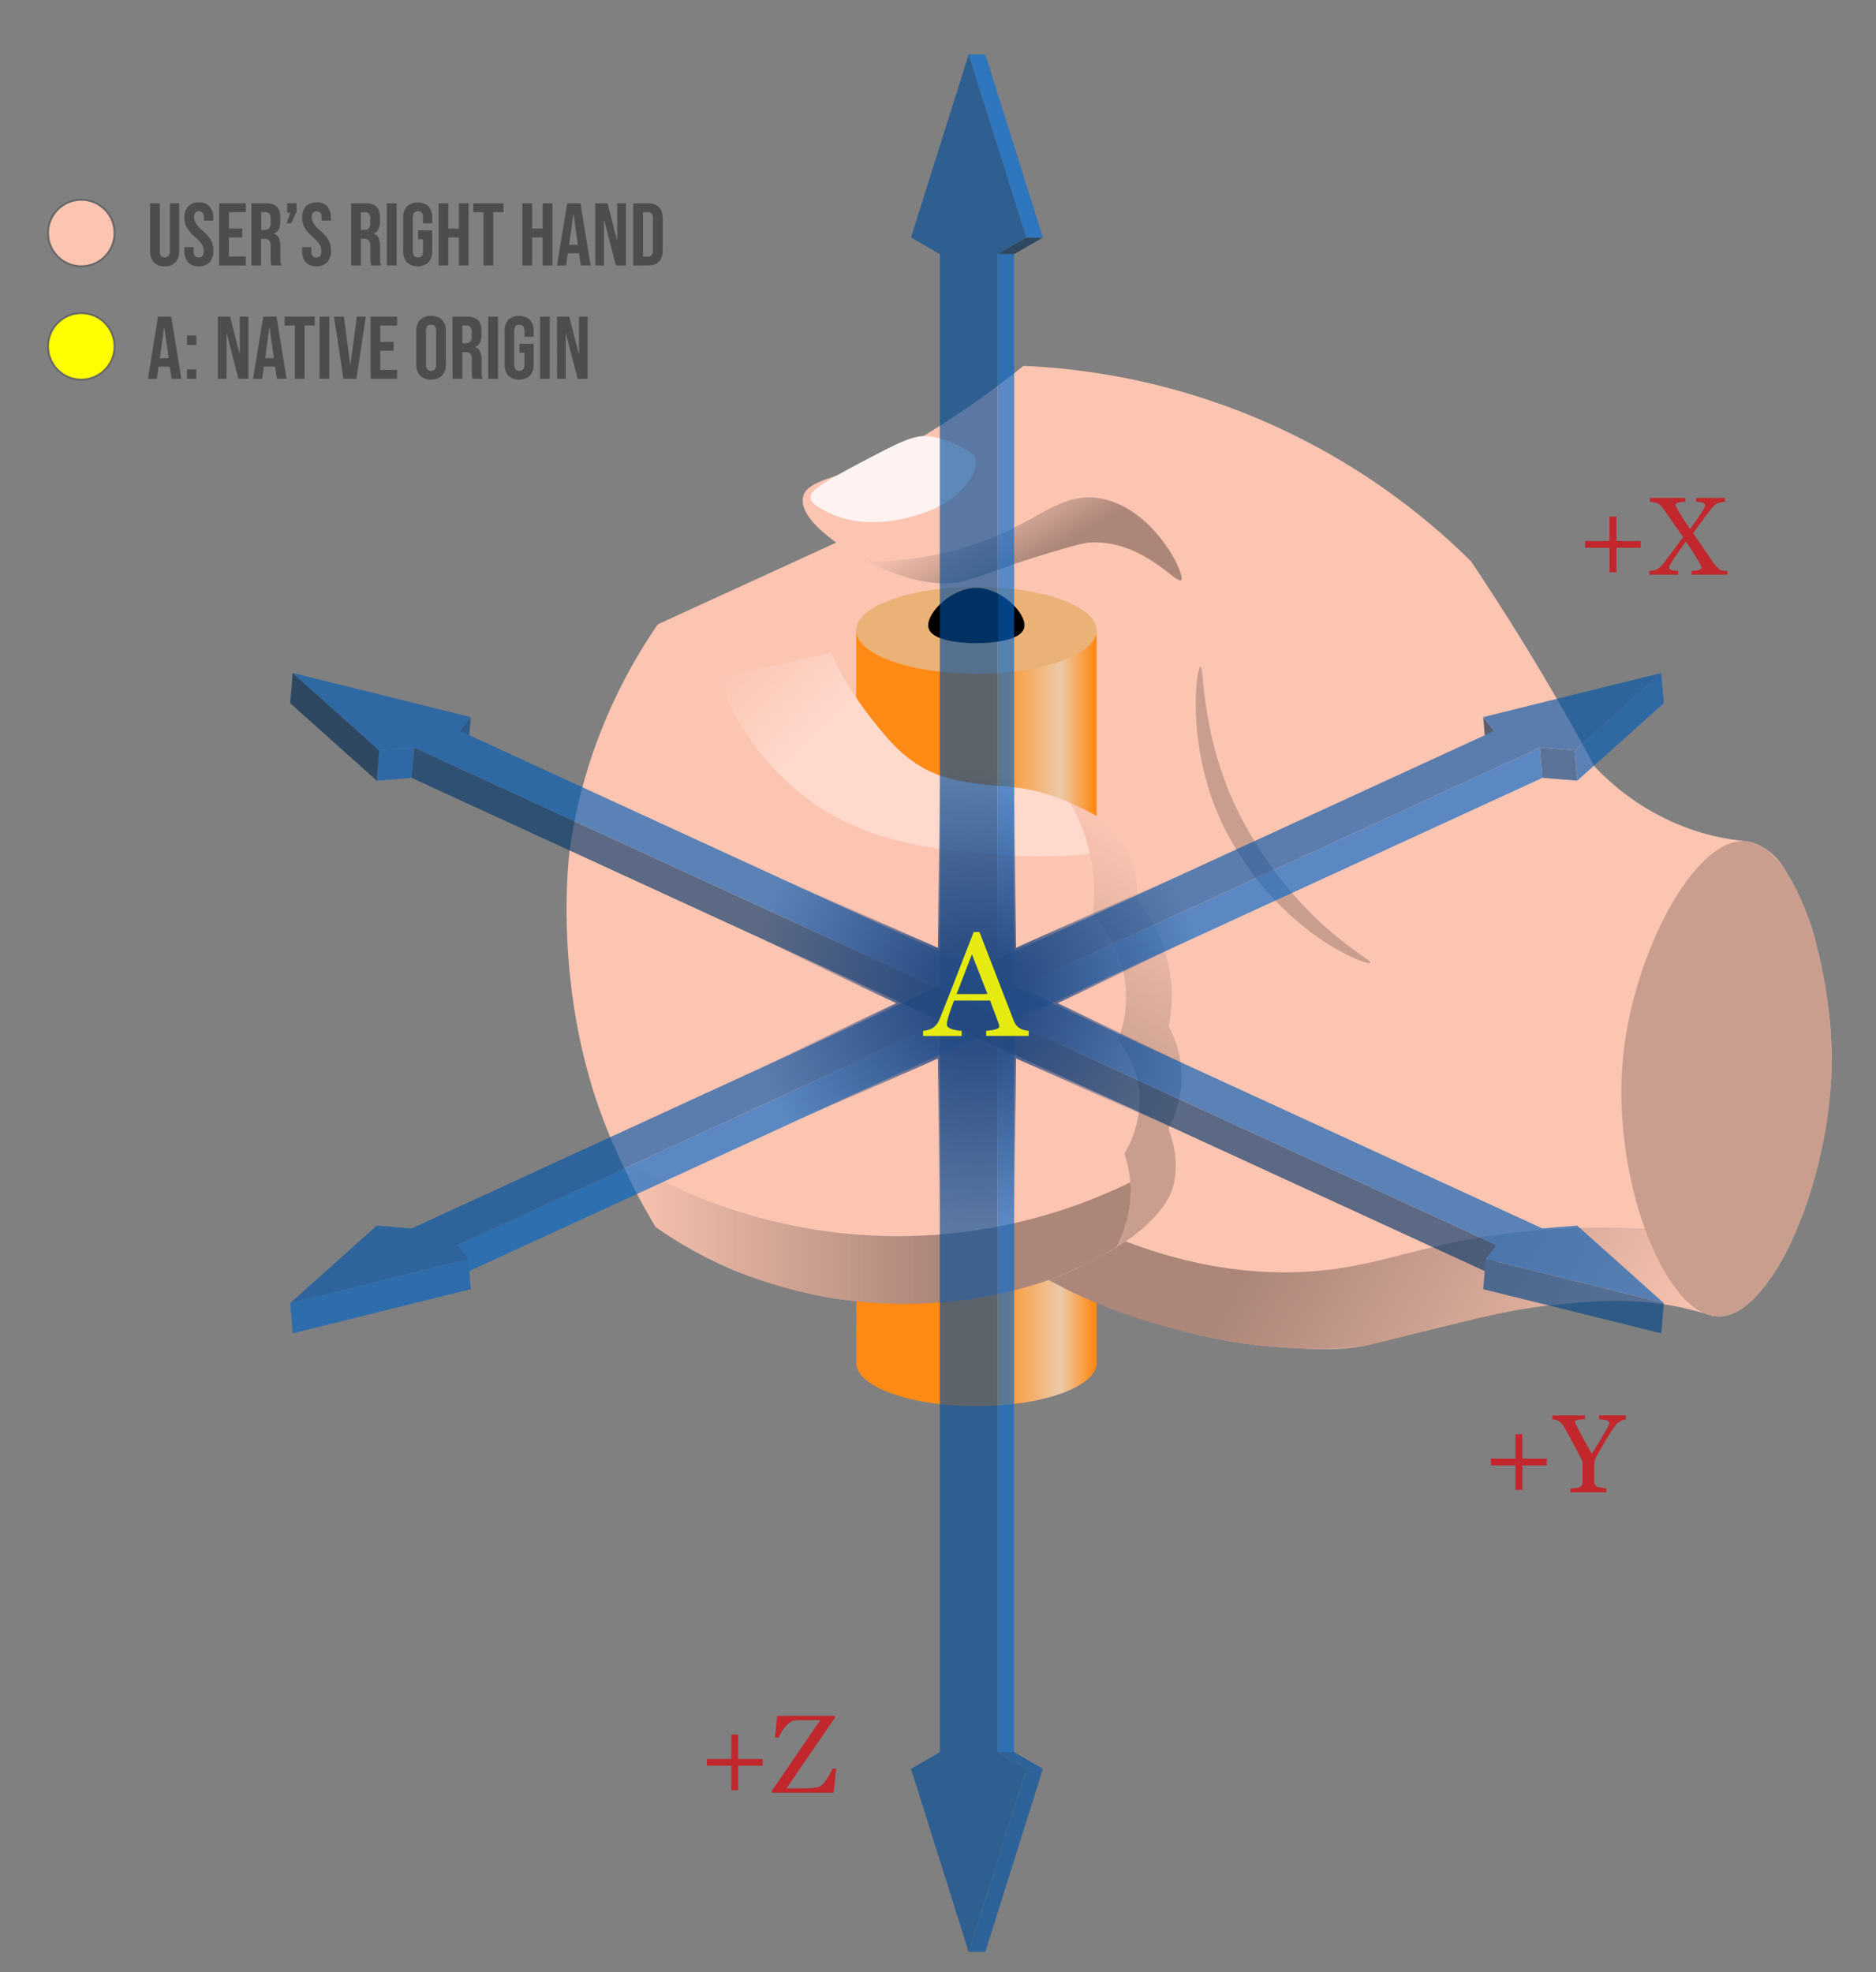 <svg xmlns="http://www.w3.org/2000/svg" xmlns:xlink="http://www.w3.org/1999/xlink" viewBox="0 0 1014.35 1066.31">
  <rect x="0" y="0" width="1014.35" height="1066.31" fill="#808080" stroke="none"/>
  <defs>
    <style>
      .cls-1, .cls-31 {
        fill: #fbc5b2;
      }

      .cls-2 {
        fill: url(#rod_2);
      }

      .cls-3 {
        fill: url(#rod_2-2);
      }

      .cls-4 {
        fill: #ebb278;
      }

      .cls-5 {
        fill: #fff3f2;
      }

      .cls-6 {
        fill: url(#linear-gradient);
      }

      .cls-7 {
        fill: url(#linear-gradient-2);
      }

      .cls-8 {
        fill: url(#linear-gradient-3);
      }

      .cls-9 {
        fill: url(#linear-gradient-4);
      }

      .cls-10 {
        fill: url(#linear-gradient-5);
      }

      .cls-11 {
        fill: #c99e8f;
      }

      .cls-12 {
        opacity: 0.64;
      }

      .cls-13 {
        isolation: isolate;
      }

      .cls-14 {
        fill: #0067cf;
      }

      .cls-15 {
        fill: #0053a7;
      }

      .cls-16 {
        fill: #002850;
      }

      .cls-17 {
        fill: #0071e2;
      }

      .cls-18 {
        fill: #004c99;
      }

      .cls-19 {
        fill: #00264d;
      }

      .cls-20 {
        fill: #00458b;
      }

      .cls-21 {
        fill: #005cb8;
      }

      .cls-22 {
        fill: #0065cc;
      }

      .cls-23 {
        fill: #0062c4;
      }

      .cls-24 {
        fill: #0054aa;
      }

      .cls-25 {
        fill: #005dbb;
      }

      .cls-26 {
        fill: #00356a;
      }

      .cls-27 {
        fill: #00458a;
      }

      .cls-28 {
        opacity: 0.9;
        fill: url(#radial-gradient);
      }

      .cls-29 {
        fill: #c1272d;
      }

      .cls-30 {
        fill: #4d4d4d;
      }

      .cls-31, .cls-32 {
        stroke: #666;
        stroke-miterlimit: 10;
      }

      .cls-32, .cls-34 {
        fill: #ff0;
      }

      .cls-33 {
        opacity: 0.88;
      }
    </style>
    <linearGradient id="rod_2" data-name="rod 2" x1="462.94" y1="391.27" x2="592.94" y2="391.27" gradientUnits="userSpaceOnUse">
      <stop offset="0.56" stop-color="#ff8a15"/>
      <stop offset="0.85" stop-color="#ebcaa9"/>
      <stop offset="0.99" stop-color="#ff8a15"/>
    </linearGradient>
    <linearGradient id="rod_2-2" x1="462.94" y1="726.19" x2="592.94" y2="726.19" xlink:href="#rod_2"/>
    <linearGradient id="linear-gradient" x1="332.94" y1="664.62" x2="611.46" y2="664.62" gradientUnits="userSpaceOnUse">
      <stop offset="0" stop-color="#ab8679" stop-opacity="0"/>
      <stop offset="0.63" stop-color="#ab8679"/>
    </linearGradient>
    <linearGradient id="linear-gradient-2" x1="578.05" y1="348.72" x2="531.01" y2="267.23" gradientUnits="userSpaceOnUse">
      <stop offset="0.52" stop-color="#ab8679"/>
      <stop offset="1" stop-color="#ab8679" stop-opacity="0"/>
    </linearGradient>
    <linearGradient id="linear-gradient-3" x1="414.17" y1="340.47" x2="562.42" y2="488.72" gradientUnits="userSpaceOnUse">
      <stop offset="0" stop-color="#ffd9cc" stop-opacity="0"/>
      <stop offset="0.28" stop-color="#ffd9cc"/>
    </linearGradient>
    <linearGradient id="linear-gradient-4" x1="613.32" y1="611.9" x2="890.91" y2="772.17" gradientUnits="userSpaceOnUse">
      <stop offset="0.28" stop-color="#ab8679"/>
      <stop offset="1" stop-color="#ab8679" stop-opacity="0"/>
    </linearGradient>
    <linearGradient id="linear-gradient-5" x1="645.45" y1="471.38" x2="547.24" y2="641.49" gradientUnits="userSpaceOnUse">
      <stop offset="0" stop-color="#c99e8f" stop-opacity="0"/>
      <stop offset="0.61" stop-color="#c99e8f"/>
    </linearGradient>
    <radialGradient id="radial-gradient" cx="528.32" cy="539.15" r="204.97" gradientUnits="userSpaceOnUse">
      <stop offset="0.13" stop-color="#264980"/>
      <stop offset="0.6" stop-color="#264980" stop-opacity="0"/>
    </radialGradient>
  </defs>
  <g id="Layer_1" data-name="Layer 1">
    <g id="rod">
      <path class="cls-1" d="M567,692.07A360.46,360.46,0,0,0,605.66,709c7.63,2.81,17.39,6.12,28.87,9.28,6.09,1.68,15.19,4.16,27.28,6.37a277.91,277.91,0,0,0,35.06,4.14c16.25.85,27.59,1.44,42.36-1.38.42-.08,8.62-2.1,25-6.14,13.28-3.27,16-4,22.13-5.43,13.16-3.16,19.74-4.74,25.41-5.89a312,312,0,0,1,32.76-4.85c18.5-1.74,39.87-3.57,65.67,2.13,6.76,1.5,12.19,3.15,15.71,4.3a21.93,21.93,0,0,0,9.81-.83,23.39,23.39,0,0,0,6.21-3.26c2.58-1.76,6.17-4.63,11.25-10.87a108.14,108.14,0,0,0,9.07-13.13A147,147,0,0,0,970,668.12c.25-.55,4.9-11.07,8.44-22.21A278.24,278.24,0,0,0,990,585.07c1.79-31.85-3.48-54.74-8.75-77.61,0,0-3.78-16.44-15.51-36.19-2.38-4-6.08-9.62-12.95-13.34a29.69,29.69,0,0,0-8.79-3.09,127,127,0,0,1-28.88-6.14,131.22,131.22,0,0,1-53.11-34.46q-5.82-11-12.1-22.12c-18-32-36.37-61.56-54.54-88.62a366.59,366.59,0,0,0-242-105.67,510.57,510.57,0,0,1-64.76,44.31c-28.23,16.29-53,15.55-54.53,27.27-2,15.21,34.21,33.91,34.08,34.09s-2.79-1.93-6.11-4.36a106.22,106.22,0,0,1-8.77-6.29l-97.6,44.73c-15.65,22.78-39.92,64.95-47.72,122.71,0,0-9.79,72.51,18.73,146.42,7.19,18.65,17.09,37.61,17.09,37.61,4.1,7.87,7.85,14.36,10.69,19.12a226.53,226.53,0,0,0,44.3,24.23s25.59,10.47,53.36,14.55c9.75,1.44,20.2,2.13,20.2,2.13.7,0,6.66.51,12.95.55a296.3,296.3,0,0,0,40.83-2.61A235.64,235.64,0,0,0,550.68,697a182.39,182.39,0,0,0,20-6.12c9.34-3.54,15.67-7.08,25.77-12.42a114.2,114.2,0,0,0,14.64-8.92,92.75,92.75,0,0,0,10.55-8.9,52.56,52.56,0,0,0,7.92-9.2,37.15,37.15,0,0,0,4.38-8.7,38.45,38.45,0,0,0,1.87-12,49.7,49.7,0,0,0-1.46-11.1,83.66,83.66,0,0,0-2.53-9.39,61.52,61.52,0,0,0,5.78-15.55A54.07,54.07,0,0,0,639,580.29a57.47,57.47,0,0,0-2.29-13.56A59.92,59.92,0,0,0,631.93,555a81.16,81.16,0,0,0-10.22-58.65,81.06,81.06,0,0,0-7.09-9.93,48.15,48.15,0,0,0-.06-10.25,46.16,46.16,0,0,0-2.59-10.9,47,47,0,0,0-6.58-11.69,50.87,50.87,0,0,0-8.14-9,51.47,51.47,0,0,0-10.49-7c-2.66-1.33-5.72-2.56-8-3.47-1.16-.47-2.51-1-5.21-2-3.16-1.22-4.75-1.83-5.54-2.11a69.35,69.35,0,0,0-8.45-2.33,108.44,108.44,0,0,0-10.75-1.83c-4.59-.57-6.21-.55-10.88-.95,0,0-7.43-.65-14-1.72-5.77-.94-14.91-2.42-24.67-7.81a72.52,72.52,0,0,1-18.44-15.07c-2.39-2.59-4.54-5.25-6.95-8.23-1.16-1.44-5.91-7.36-9.8-13a167,167,0,0,1-14.61-26.14"/>
      <path class="cls-2" d="M592.94,341.32v99.91a140.57,140.57,0,0,0-18.08-8.66,99.69,99.69,0,0,0-14.77-4.83,119.89,119.89,0,0,0-14.7-2.31c-7.63-.9-8.07-.55-15.16-1.41A104.35,104.35,0,0,1,515,421.39a66.51,66.51,0,0,1-13.18-4.74,69,69,0,0,1-12.47-8.14c-5.22-4.24-8.37-7.94-13.31-13.84-3.56-4.23-8.12-10-13.07-17.24V341.32Z"/>
      <path class="cls-3" d="M552.38,696.58c5.73-1.58,10.67-3.15,14.66-4.51,3.88,2.1,7.44,3.9,10.57,5.43,3.66,1.79,6.85,3.25,9.36,4.37,2.32,1,4.34,1.9,6,2.58v32.87h0c-.74,12.75-29.54,23-65,23s-64.23-10.25-65-23h0q0-16.87.07-33.74c5.66.6,12.65,1.14,20.69,1.3a257,257,0,0,0,26.24-.88,216.89,216.89,0,0,0,26.53-3.58C543.69,699,549.46,697.38,552.38,696.58Z"/>
      <ellipse class="cls-4" cx="527.94" cy="340.81" rx="65" ry="23.5"/>
      <path d="M553.9,338.78c.89-7.32-12.43-20.9-26-20.89s-26.83,13.51-26,20.89c1.11,9.39,25.28,9,27.25,9C533.21,347.64,552.89,347.17,553.9,338.78Z"/>
    </g>
  </g>
  <g id="color">
    <path class="cls-5" d="M438.35,269.28c.34,2.92,3.53,4.63,7.92,7,22.65,12.14,48.87,2.66,56,0l.85-.33c16-6.33,27.06-21,23.94-28.58-1-2.39-3.67-3.77-9.07-6.52A48.58,48.58,0,0,0,503.26,236c-7.94-1.07-14.2,1.68-33.45,11.79C442.25,262.22,437.91,265.6,438.35,269.28Z"/>
    <path class="cls-6" d="M332.94,624.32a286,286,0,0,0,278.41,14.89,66.64,66.64,0,0,1-3.76,26.32,63.43,63.43,0,0,1-3.83,8.59,192.49,192.49,0,0,1-36.72,18A233.59,233.59,0,0,1,540,699.59c-2.71.59-5.08,1-7.07,1.42-6.66,1.24-14,2.29-22.08,3-49,4.25-86.3-7.25-95.44-10.23A232.59,232.59,0,0,1,354,663.1Q343.48,643.7,332.94,624.32Z"/>
    <path class="cls-7" d="M468.19,303.5a179.09,179.09,0,0,0,51.13-6.82c40.63-11.65,51.79-31,75-27.27,29.46,4.72,47,41.59,44.31,44.31-2.31,2.38-20.23-21-47.72-20.45-5.08.1-12.48,2.34-27.27,6.82-8.77,2.66-15,4.78-19.73,6.51-18.47,6.75-20,6.76-21.17,7.12C513,316.77,496.71,317.07,468.19,303.5Z"/>
    <path class="cls-8" d="M449.44,352.92A160.93,160.93,0,0,0,469.9,387c9.76,12.45,18.66,23.79,34.08,30.67,10.58,4.73,22.79,5.9,30.68,6.82,9.25,1.08,14.58.82,24.16,3a103.43,103.43,0,0,1,19.95,6.63c.6,1.05,1.27,2.28,2,3.66.46.89,1,2,1.58,3.22,1.2,2.54,2.15,4.86,2.92,6.87.9,2.36,1.56,4.38,2,5.9.62,2,1.07,3.66,1.38,4.88s.55,2.26.74,3.12a289.26,289.26,0,0,1-51.33.25c-31.52-2.65-69.1-5.59-102.26-30.67-11-8.29-33.3-27.83-47.72-64.77Z"/>
    <path class="cls-9" d="M567,692.07c4.81-1.66,8.8-3.3,11.81-4.63,4.64-2.05,8.07-3.84,11.8-5.79,5-2.64,8.64-4.73,9.55-5.26,3.3-1.93,6.14-3.7,8.45-5.19,44,16.77,78.74,18,102.29,16.12,37.87-3.08,57.83-15.18,110-21a411.82,411.82,0,0,1,68.45-1.92A137.16,137.16,0,0,0,898,684a89.09,89.09,0,0,0,9.55,14.63c4.26,5.23,7.05,7.3,8.35,8.2a34.14,34.14,0,0,0,10,4.73l-10.86-3.15a235,235,0,0,0-56.6-4.37c-22.65,1-42.44,5.42-64.76,10.22-30.81,6.64-37.47,9.71-47.88,11.93-2.05.44-5.7,1.11-10.07,1.71-15,2.07-27.19,1.52-38,1-4.26-.22-11-.66-19.28-1.66-4.29-.52-10.44-1.36-17.76-2.72-6.95-1.29-15.48-3.15-25.14-5.88A290.91,290.91,0,0,1,567,692.07Z"/>
    <path class="cls-10" d="M578.77,434.09a98.4,98.4,0,0,1,12.13,36.42,97.4,97.4,0,0,1,0,23.86,65.11,65.11,0,0,1,13.63,68.18A51.91,51.91,0,0,1,614.76,583c4.91,20.21-4.38,36.82-6.82,40.9a62.48,62.48,0,0,1,3.41,20.45,63.48,63.48,0,0,1-7.59,29.77,77.44,77.44,0,0,0,17-12.61c2.69-2.64,7.84-7.68,11-13.75,7.81-14.8,2.1-32,0-37.5a59,59,0,0,0,6.82-34.08,57.55,57.55,0,0,0-6.69-21.2,81.36,81.36,0,0,0-17.31-68.58,49.43,49.43,0,0,0-3.27-22.7C602.91,442.74,582.4,435.33,578.77,434.09Z"/>
    <path class="cls-11" d="M649.08,360.43c-2.31.29-8.42,45.85,13.64,88.62,29,56.16,77.1,73.54,78.39,71.58s-37.59-19.33-68.17-75C648.9,401.87,651.31,360.15,649.08,360.43Z"/>
    <path class="cls-11" d="M944,454.84c28.46,2.48,49.29,73.67,46,131.05-3.37,58-32.89,126.91-61.27,126-29.26-1-57.82-76.25-51.06-141.27C883.42,515.19,916.35,452.41,944,454.84Z"/>
  </g>
  <g id="axes">
    <g class="cls-12">
      <g class="cls-13">
        <rect class="cls-14" x="539.35" y="551.42" width="9" height="396"/>
        <rect class="cls-14" x="539.35" y="137.42" width="9" height="414"/>
        <polygon class="cls-15" points="539.35 947.41 548.35 947.41 563.93 956.41 554.93 956.41 539.35 947.41"/>
        <polygon class="cls-15" points="554.93 956.41 563.93 956.41 532.76 1055.41 523.76 1055.41 554.93 956.41"/>
        <polygon class="cls-16" points="554.93 128.41 563.93 128.41 548.35 137.41 539.35 137.41 554.93 128.41"/>
        <polygon class="cls-17" points="523.76 29.41 532.76 29.41 563.93 128.41 554.93 128.41 523.76 29.41"/>
        <polygon class="cls-18" points="523.76 29.41 554.93 128.41 539.35 137.41 539.35 551.41 539.35 947.41 554.93 956.41 523.76 1055.41 492.58 956.41 508.17 947.41 508.17 551.41 508.17 137.41 492.58 128.41 523.76 29.41"/>
      </g>
    </g>
    <g class="cls-12">
      <g class="cls-13">
        <polygon class="cls-19" points="807.85 395.23 809.2 411.6 803.33 404.11 801.98 387.74 807.85 395.23"/>
        <polygon class="cls-20" points="851.47 405.75 852.81 422.12 833.94 420.61 832.59 404.24 851.47 405.75"/>
        <polygon class="cls-21" points="898.26 363.87 899.61 380.24 852.81 422.12 851.47 405.75 898.26 363.87"/>
        <polygon class="cls-22" points="832.59 404.24 833.94 420.61 534.8 558.09 533.45 541.72 832.59 404.24"/>
        <polygon class="cls-22" points="533.45 541.72 534.8 558.09 248.67 689.6 247.32 673.23 533.45 541.72"/>
        <polygon class="cls-23" points="253.19 680.72 254.53 697.09 158.26 720.96 156.91 704.59 253.19 680.72"/>
        <polygon class="cls-24" points="898.26 363.87 851.47 405.75 832.59 404.24 533.45 541.72 247.32 673.23 253.19 680.72 156.91 704.59 203.7 662.71 222.58 664.22 508.71 532.72 807.85 395.23 801.98 387.74 898.26 363.87"/>
      </g>
    </g>
    <g class="cls-12">
      <g class="cls-13">
        <polygon class="cls-20" points="254.53 387.74 253.19 404.11 247.32 411.6 248.67 395.23 254.53 387.74"/>
        <polygon class="cls-25" points="223.93 404.24 222.58 420.61 203.7 422.12 205.05 405.75 223.93 404.24"/>
        <polygon class="cls-16" points="205.05 405.75 203.7 422.12 156.91 380.24 158.26 363.87 205.05 405.75"/>
        <polygon class="cls-26" points="523.06 541.72 521.72 558.09 222.58 420.61 223.93 404.24 523.06 541.72"/>
        <polygon class="cls-26" points="809.2 673.23 807.85 689.6 521.72 558.09 523.06 541.72 809.2 673.23"/>
        <polygon class="cls-27" points="899.61 704.59 898.26 720.96 801.98 697.09 803.33 680.72 899.61 704.59"/>
        <polygon class="cls-21" points="158.26 363.87 254.53 387.74 248.67 395.23 547.8 532.72 833.94 664.22 852.81 662.71 899.61 704.59 803.33 680.72 809.2 673.23 523.06 541.72 223.93 404.24 205.05 405.75 158.26 363.87"/>
      </g>
    </g>
    <path class="cls-28" d="M571.91,542.42c8,3.74,76.44,36.67,84.39,40.42-4.3,10.31-8.71,21.07-13,31.38-10.51-4.48-83.44-37.41-93.94-41.89,0,13.13-1,81.07-1,94.2-4.95,1.84-11,2.85-20.81,2.67-6.9-.12-15.2-.27-19.41-1.56-.24-13.79-.76-81.51-1-95.31-11.47,5.35-79.84,34.91-91.31,40.27-5-10.27-10.05-20.19-15-30.46,9.6-4.39,74.18-35.34,83.78-39.72-8.94-4-81.53-38.81-90.47-42.83,5.75-9.77,12-19.45,17.72-29.22,10.05,4.48,85.26,37.65,95.31,42.13,0-10.88,1-91.76,1-102.64,4.5-1.23,10.27-.63,17.36-.7,9.56-.08,17.59.09,22.82,1.84,0,5.25,1,96.25,1,101.5,8.8-4.23,87.82-38.94,96.62-43.17,5.64,10.17,10.9,19.6,16.54,29.77C654.92,502.47,579.5,539,571.91,542.42Z"/>
  </g>
  <g id="letters">
    <g>
      <path class="cls-29" d="M887.18,296.19H874V309.4h-3.72V296.19H857v-3.66h13.21V279.31H874v13.22h13.22Z"/>
      <path class="cls-29" d="M934.08,310.75H914.63v-2.08a17.45,17.45,0,0,0,3.88-.45c1-.27,1.48-.67,1.48-1.22a5.78,5.78,0,0,0-.68-1.82c-.45-.91-1-1.94-1.72-3.07s-1.71-2.73-2.79-4.42-2.13-3.31-3.19-4.85q-2.58,3.41-5.86,8.19t-3.28,5.65a1.5,1.5,0,0,0,.89,1.42,11.75,11.75,0,0,0,3.94.57v2.08H891.78v-2.08c.5,0,1.15-.11,2-.22a6.35,6.35,0,0,0,1.94-.54,10.19,10.19,0,0,0,2.45-1.77,21.43,21.43,0,0,0,1.86-2.25c1.25-1.71,2.85-3.86,4.8-6.43s3.68-4.91,5.18-7q-1.69-2.49-4.34-6.31L900,276a22.37,22.37,0,0,0-2-2.61,6.2,6.2,0,0,0-1.91-1.32,7.52,7.52,0,0,0-2-.51c-.83-.13-1.49-.21-2-.25v-2.08h19.25v2.08a22.43,22.43,0,0,0-3.53.42c-1.22.25-1.83.62-1.83,1.13a5.29,5.29,0,0,0,.74,1.95c.48.93,1.06,1.92,1.72,3l2.29,3.64q1.26,2,3.08,4.6,3.3-4.49,5.71-8.09c1.6-2.4,2.4-4,2.4-4.69a1.48,1.48,0,0,0-1.1-1.38,12.82,12.82,0,0,0-3.71-.55v-2.08H932.7v2.08a16.45,16.45,0,0,0-1.91.22,7.9,7.9,0,0,0-2,.54,7.18,7.18,0,0,0-2.27,1.58c-.5.57-1.17,1.39-2,2.47q-2.34,3-4.32,5.67c-1.32,1.77-2.9,3.93-4.76,6.47q2.35,3.35,5.23,7.58l5.52,8.11a19.42,19.42,0,0,0,2.08,2.5,11.13,11.13,0,0,0,1.91,1.63,4.53,4.53,0,0,0,1.88.51c.8.07,1.46.11,2,.13Z"/>
    </g>
    <g>
      <path class="cls-29" d="M412.33,954.75H399.11V968h-3.72V954.75H382.18v-3.66h13.21V937.87h3.72v13.22h13.22Z"/>
      <path class="cls-29" d="M452.11,956.33l-1.38,13H417.34v-1l26.16-38.23h-9.58c-1.11,0-2.05,0-2.8.06a17,17,0,0,0-2.06.23c-1.29.26-2.74,1.32-4.36,3.2a20.65,20.65,0,0,0-3.64,5.94H419l1.26-11.74h31.14v1L425.25,967h9.87a41.68,41.68,0,0,0,5.3-.35q2.82-.35,3.66-1.2a22.38,22.38,0,0,0,3.55-4.45,29.81,29.81,0,0,0,2.43-4.66Z"/>
    </g>
    <g>
      <path class="cls-30" d="M83.17,141.82a9,9,0,0,1-2-6.27V109.92h5.28v26a3.67,3.67,0,0,0,.7,2.49,3,3,0,0,0,4,0,3.61,3.61,0,0,0,.7-2.49v-26H96.9v25.63a8.9,8.9,0,0,1-2,6.27A7.58,7.58,0,0,1,89,144,7.6,7.6,0,0,1,83.17,141.82Z"/>
      <path class="cls-30" d="M101.7,141.82a9.08,9.08,0,0,1-2-6.27v-1.92h5v2.31q0,3.26,2.74,3.26a2.58,2.58,0,0,0,2-.79,3.89,3.89,0,0,0,.69-2.57,7.11,7.11,0,0,0-1-3.72,17.63,17.63,0,0,0-3.55-3.86,21.57,21.57,0,0,1-4.56-5.21,10.68,10.68,0,0,1-1.29-5.26,8.8,8.8,0,0,1,2-6.17,7.61,7.61,0,0,1,5.86-2.18,7.29,7.29,0,0,1,5.73,2.18,9.13,9.13,0,0,1,1.95,6.27v1.39h-5v-1.73a3.85,3.85,0,0,0-.68-2.52,2.41,2.41,0,0,0-2-.79c-1.76,0-2.64,1.07-2.64,3.22a6.28,6.28,0,0,0,1,3.4,18.7,18.7,0,0,0,3.58,3.84,20,20,0,0,1,4.56,5.24,11.59,11.59,0,0,1,1.24,5.52,9,9,0,0,1-2,6.33,7.66,7.66,0,0,1-5.92,2.21A7.44,7.44,0,0,1,101.7,141.82Z"/>
      <path class="cls-30" d="M118.5,109.92h14.4v4.8h-9.12v8.88H131v4.8h-7.25v10.32h9.12v4.8H118.5Z"/>
      <path class="cls-30" d="M135.92,109.92h7.83c2.71,0,4.7.63,5.95,1.9s1.87,3.2,1.87,5.83v2.06q0,5.24-3.46,6.63v.09a4.16,4.16,0,0,1,2.72,2.35,12,12,0,0,1,.79,4.76v5.9c0,1,0,1.74.09,2.33a6.26,6.26,0,0,0,.48,1.75h-5.37a7.57,7.57,0,0,1-.39-1.54,24.56,24.56,0,0,1-.09-2.59v-6.14a5.19,5.19,0,0,0-.75-3.22,3.13,3.13,0,0,0-2.57-.91H141.2v14.4h-5.28Zm7.2,14.4a3.15,3.15,0,0,0,2.38-.82,3.87,3.87,0,0,0,.79-2.73v-2.59a4.26,4.26,0,0,0-.65-2.64,2.43,2.43,0,0,0-2-.82h-2.4v9.6Z"/>
      <path class="cls-30" d="M157,115h-1.73v-5.09h5.09v4.56l-2.93,6.29H155Z"/>
      <path class="cls-30" d="M165.34,141.82a9.08,9.08,0,0,1-2-6.27v-1.92h5v2.31c0,2.17.91,3.26,2.73,3.26a2.55,2.55,0,0,0,2-.79,3.83,3.83,0,0,0,.7-2.57,7.11,7.11,0,0,0-1-3.72,17.63,17.63,0,0,0-3.55-3.86,21.13,21.13,0,0,1-4.56-5.21,10.57,10.57,0,0,1-1.3-5.26,8.76,8.76,0,0,1,2-6.17,7.58,7.58,0,0,1,5.85-2.18,7.31,7.31,0,0,1,5.74,2.18,9.12,9.12,0,0,1,1.94,6.27v1.39h-5v-1.73a3.86,3.86,0,0,0-.67-2.52,2.43,2.43,0,0,0-2-.79c-1.76,0-2.64,1.07-2.64,3.22a6.29,6.29,0,0,0,1,3.4,18.32,18.32,0,0,0,3.57,3.84,19.67,19.67,0,0,1,4.56,5.24,11.59,11.59,0,0,1,1.25,5.52,9,9,0,0,1-2,6.33,7.69,7.69,0,0,1-5.93,2.21A7.45,7.45,0,0,1,165.34,141.82Z"/>
      <path class="cls-30" d="M189.82,109.92h7.83q4.08,0,5.95,1.9t1.87,5.83v2.06q0,5.24-3.45,6.63v.09a4.17,4.17,0,0,1,2.71,2.35,11.85,11.85,0,0,1,.79,4.76v5.9a20.85,20.85,0,0,0,.1,2.33,5.65,5.65,0,0,0,.48,1.75h-5.38a7.51,7.51,0,0,1-.38-1.54,21.39,21.39,0,0,1-.1-2.59v-6.14a5.27,5.27,0,0,0-.74-3.22,3.16,3.16,0,0,0-2.57-.91H195.1v14.4h-5.28Zm7.2,14.4a3.15,3.15,0,0,0,2.38-.82,3.82,3.82,0,0,0,.79-2.73v-2.59a4.2,4.2,0,0,0-.65-2.64,2.43,2.43,0,0,0-2-.82h-2.4v9.6Z"/>
      <path class="cls-30" d="M209.17,109.92h5.28v33.6h-5.28Z"/>
      <path class="cls-30" d="M220,141.82a9,9,0,0,1-2-6.27V117.89a9,9,0,0,1,2-6.27,9,9,0,0,1,11.72,0,9,9,0,0,1,2,6.27v2.88h-5v-3.22q0-3.31-2.74-3.31t-2.73,3.31v18.39c0,2.17.91,3.26,2.73,3.26s2.74-1.09,2.74-3.26v-6.58h-2.64v-4.8h7.63v11a9,9,0,0,1-2,6.27,9,9,0,0,1-11.72,0Z"/>
      <path class="cls-30" d="M237.15,109.92h5.28V123.6h5.66V109.92h5.28v33.6h-5.28V128.4h-5.66v15.12h-5.28Z"/>
      <path class="cls-30" d="M261.44,114.72h-5.52v-4.8h16.32v4.8h-5.52v28.8h-5.28Z"/>
      <path class="cls-30" d="M282.46,109.92h5.28V123.6h5.67V109.92h5.27v33.6h-5.27V128.4h-5.67v15.12h-5.28Z"/>
      <path class="cls-30" d="M306.7,109.92h7.15l5.48,33.6h-5.28l-1-6.67v.09h-6l-1,6.58h-4.9Zm5.76,22.46-2.35-16.6H310l-2.3,16.6Z"/>
      <path class="cls-30" d="M321.87,109.92h6.62L333.63,130h.09V109.92h4.71v33.6H333L326.67,119h-.1v24.53h-4.7Z"/>
      <path class="cls-30" d="M342.36,109.92h8.07q3.93,0,5.9,2.11t2,6.19v17q0,4.08-2,6.19t-5.9,2.11h-8.07Zm8,28.8a2.54,2.54,0,0,0,2-.77,3.61,3.61,0,0,0,.7-2.49V118a3.61,3.61,0,0,0-.7-2.49,2.54,2.54,0,0,0-2-.77h-2.69v24Z"/>
    </g>
    <g>
      <path class="cls-30" d="M85.43,171.22h7.15l5.47,33.6H92.77l-1-6.67v.09h-6l-1,6.58H80Zm5.76,22.46-2.36-16.61h-.09l-2.31,16.61Z"/>
      <path class="cls-30" d="M101.07,181.44h5.09v5.09h-5.09Zm0,18.29h5.09v5.09h-5.09Z"/>
      <path class="cls-30" d="M117.78,171.22h6.62l5.14,20.11h.09V171.22h4.71v33.6h-5.43l-6.33-24.53h-.1v24.53h-4.7Z"/>
      <path class="cls-30" d="M142.35,171.22h7.15l5.47,33.6H149.7l-1-6.67v.09h-6l-1,6.58h-4.9Zm5.76,22.46-2.35-16.61h-.1l-2.3,16.61Z"/>
      <path class="cls-30" d="M159.44,176h-5.52v-4.8h16.32V176h-5.52v28.8h-5.28Z"/>
      <path class="cls-30" d="M172.78,171.22h5.28v33.6h-5.28Z"/>
      <path class="cls-30" d="M180.61,171.22h5.32l3.46,26.06h.1l3.45-26.06h4.85l-5.09,33.6h-7Z"/>
      <path class="cls-30" d="M200.33,171.22h14.4V176h-9.12v8.88h7.25v4.8h-7.25V200h9.12v4.8h-14.4Z"/>
      <path class="cls-30" d="M227.12,203.09a8.77,8.77,0,0,1-2.07-6.24V179.19a8.77,8.77,0,0,1,2.07-6.24,9.11,9.11,0,0,1,11.9,0,8.77,8.77,0,0,1,2.06,6.24v17.66a8.77,8.77,0,0,1-2.06,6.24,9.11,9.11,0,0,1-11.9,0Zm8.68-5.9V178.85q0-3.32-2.73-3.31t-2.74,3.31v18.34c0,2.2.91,3.31,2.74,3.31S235.8,199.39,235.8,197.19Z"/>
      <path class="cls-30" d="M244.64,171.22h7.82q4.08,0,6,1.89c1.25,1.27,1.87,3.21,1.87,5.84V181q0,5.24-3.45,6.63v.09a4.12,4.12,0,0,1,2.71,2.35,11.83,11.83,0,0,1,.79,4.75v5.91a21,21,0,0,0,.1,2.33,5.65,5.65,0,0,0,.48,1.75h-5.38a7.67,7.67,0,0,1-.38-1.54,21.39,21.39,0,0,1-.1-2.59v-6.14a5.27,5.27,0,0,0-.74-3.22,3.14,3.14,0,0,0-2.57-.91h-1.82v14.4h-5.28Zm7.2,14.4a3.14,3.14,0,0,0,2.37-.82,3.82,3.82,0,0,0,.79-2.73v-2.6a4.31,4.31,0,0,0-.64-2.64,2.48,2.48,0,0,0-2-.81h-2.4v9.6Z"/>
      <path class="cls-30" d="M264,171.22h5.28v33.6H264Z"/>
      <path class="cls-30" d="M274.83,203.11a8.86,8.86,0,0,1-2-6.26V179.19a8.9,8.9,0,0,1,2-6.27,9,9,0,0,1,11.71,0,9,9,0,0,1,2,6.27v2.88h-5v-3.22q0-3.32-2.73-3.31t-2.74,3.31v18.38q0,3.27,2.74,3.27t2.73-3.27v-6.57h-2.64v-4.8h7.64v11a8.91,8.91,0,0,1-2,6.26,8.92,8.92,0,0,1-11.71,0Z"/>
      <path class="cls-30" d="M292,171.22h5.28v33.6H292Z"/>
      <path class="cls-30" d="M301.18,171.22h6.62l5.14,20.11h.1V171.22h4.7v33.6h-5.43L306,180.29h-.1v24.53h-4.7Z"/>
    </g>
    <circle class="cls-31" cx="43.95" cy="126" r="18"/>
    <circle class="cls-32" cx="43.95" cy="187.3" r="18"/>
    <g>
      <path class="cls-29" d="M836.35,792.38H823.14v13.21h-3.72V792.38H806.2v-3.67h13.22V775.5h3.72v13.21h13.21Z"/>
      <path class="cls-29" d="M879.06,767.44a7.26,7.26,0,0,0-1.58.4,5.82,5.82,0,0,0-1.55.72,11.44,11.44,0,0,0-1.55,1.08,18.62,18.62,0,0,0-1.59,2c-1.52,2.15-2.93,4.33-4.21,6.54s-2.91,5-4.84,8.41a15.63,15.63,0,0,0-1.43,3,11.65,11.65,0,0,0-.36,3.31v7.94a3.75,3.75,0,0,0,.43,1.83,3,3,0,0,0,1.45,1.25,15.69,15.69,0,0,0,2.2.57,14.52,14.52,0,0,0,2.55.37v2.08H849.12v-2.08l2.46-.22a9,9,0,0,0,2.29-.43,2.73,2.73,0,0,0,1.45-1.2,4.07,4.07,0,0,0,.39-1.87V791a5.31,5.31,0,0,0-.57-1.72c-.38-.83-.83-1.75-1.36-2.76q-1.75-3.4-3.9-7.36c-1.42-2.63-2.66-4.89-3.72-6.76a15.33,15.33,0,0,0-1.71-2.52,8.77,8.77,0,0,0-1.71-1.5,5.53,5.53,0,0,0-1.69-.67,10.92,10.92,0,0,0-1.77-.3v-2.08H857v2.08a19.07,19.07,0,0,0-4.22.41c-.82.24-1.23.57-1.23,1a2,2,0,0,0,.18.61c.11.29.28.66.49,1.11s.56,1.09.91,1.74l1,1.89c.92,1.74,1.85,3.47,2.81,5.2s2.2,4,3.74,6.75q4.59-7.41,7-11.55c1.61-2.76,2.42-4.42,2.42-5a1.33,1.33,0,0,0-.5-1.08,3.54,3.54,0,0,0-1.32-.65,9.43,9.43,0,0,0-1.84-.3c-.67-.05-1.28-.11-1.85-.17v-2.08h14.45Z"/>
    </g>
    <g class="cls-33">
      <path class="cls-34" d="M556.22,560.14h-23v-2.78a23.88,23.88,0,0,0,5.05-.78c1.35-.39,2-.87,2-1.44a6,6,0,0,0-.08-.86,3.69,3.69,0,0,0-.24-.9L535.34,541H515.89c-.73,1.82-1.33,3.41-1.78,4.76s-.87,2.61-1.24,3.75a25.79,25.79,0,0,0-.7,2.74,9.86,9.86,0,0,0-.2,1.72c0,1,.82,1.84,2.47,2.42a19.72,19.72,0,0,0,5.54,1v2.78H499.11v-2.78a16,16,0,0,0,2.54-.45,8.3,8.3,0,0,0,2.5-1,9.93,9.93,0,0,0,2.42-2.21,14.83,14.83,0,0,0,1.68-3.18q4.17-10.44,9.22-23.44t9-23.16h3.13l18.47,47.81a9.7,9.7,0,0,0,1.33,2.46,9.54,9.54,0,0,0,2.07,1.83,8.64,8.64,0,0,0,2.34.92,11.56,11.56,0,0,0,2.43.41Zm-22.3-22.66L525.52,516l-8.28,21.51Z"/>
    </g>
  </g>
</svg>
